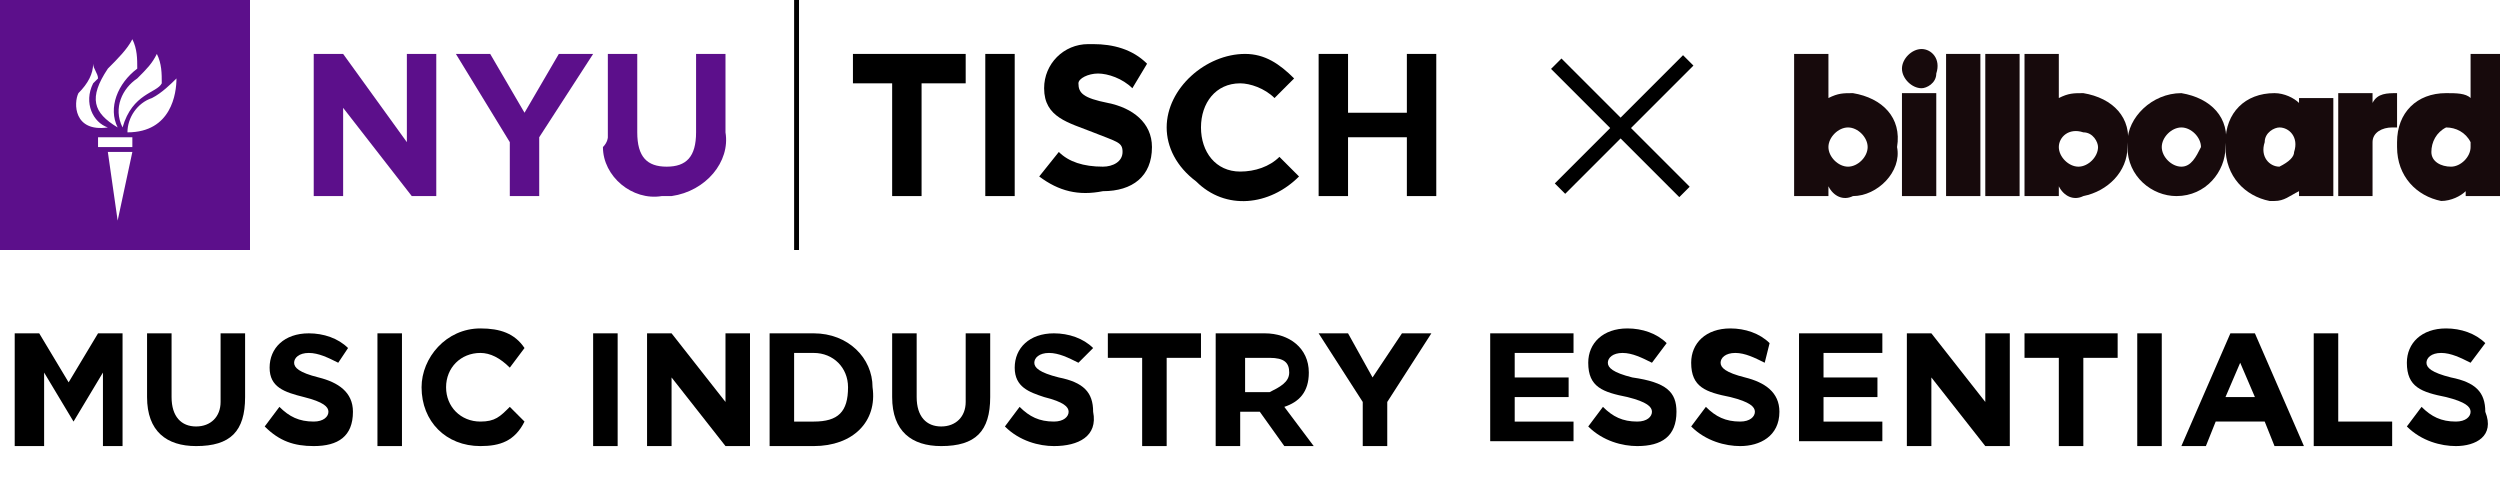 <?xml version="1.0" encoding="utf-8"?>
<!-- Generator: Adobe Illustrator 28.2.0, SVG Export Plug-In . SVG Version: 6.00 Build 0)  -->
<svg version="1.1" id="Capa_1" xmlns="http://www.w3.org/2000/svg" xmlns:xlink="http://www.w3.org/1999/xlink" x="0px" y="0px"
	 viewBox="0 0 51 10" style="enable-background:new 0 0 51 10;" xml:space="preserve">
<style type="text/css">
	.st0{fill:#5C0F8B;}
	.st1{enable-background:new    ;}
	.st2{fill:#170A0C;}
</style>
<polygon points="18.2,1.7 17.4,1.7 17.4,1.1 19.7,1.1 19.7,1.7 18.8,1.7 18.8,4 18.2,4 "/>
<rect x="20.1" y="1.1" width="0.6" height="2.9"/>
<path d="M21.2,3.6l0.4-0.5c0.2,0.2,0.5,0.3,0.9,0.3c0.2,0,0.4-0.1,0.4-0.3l0,0c0-0.2-0.1-0.2-0.6-0.4s-1-0.3-1-0.9l0,0
	c0-0.5,0.4-0.9,0.9-0.9c0,0,0,0,0.1,0c0.4,0,0.8,0.1,1.1,0.4l-0.3,0.5c-0.2-0.2-0.5-0.3-0.7-0.3c-0.2,0-0.4,0.1-0.4,0.2l0,0
	c0,0.2,0.1,0.3,0.6,0.4s0.9,0.4,0.9,0.9l0,0c0,0.6-0.4,0.9-1,0.9C22,4,21.6,3.9,21.2,3.6"/>
<path d="M23.8,2.6L23.8,2.6c0-0.8,0.8-1.5,1.6-1.5c0.4,0,0.7,0.2,1,0.5L26,2c-0.2-0.2-0.5-0.3-0.7-0.3c-0.5,0-0.8,0.4-0.8,0.9
	c0,0,0,0,0,0l0,0c0,0.5,0.3,0.9,0.8,0.9c0,0,0,0,0,0c0.3,0,0.6-0.1,0.8-0.3l0.4,0.4c-0.6,0.6-1.5,0.7-2.1,0.1
	C24,3.4,23.8,3,23.8,2.6"/>
<polygon points="26.9,1.1 27.5,1.1 27.5,2.3 28.7,2.3 28.7,1.1 29.3,1.1 29.3,4 28.7,4 28.7,2.8 27.5,2.8 27.5,4 26.9,4 "/>
<rect x="16.2" width="0.1" height="5.1"/>
<polygon class="st0" points="6.4,1.1 7,1.1 8.3,2.9 8.3,1.1 8.9,1.1 8.9,4 8.4,4 7,2.2 7,4 6.4,4 "/>
<polygon class="st0" points="10.4,2.9 9.3,1.1 10,1.1 10.7,2.3 11.4,1.1 12.1,1.1 11,2.8 11,4 10.4,4 "/>
<path class="st0" d="M12.4,2.8V1.1H13v1.6c0,0.5,0.2,0.7,0.6,0.7s0.6-0.2,0.6-0.7V1.1h0.6v1.6c0.1,0.6-0.4,1.2-1.1,1.3
	c-0.1,0-0.1,0-0.2,0c-0.6,0.1-1.2-0.4-1.2-1C12.4,2.9,12.4,2.8,12.4,2.8"/>
<path class="st0" d="M5.1,5.1H0V0h5.1V5.1z M2.4,4.5C2.4,4.5,2.4,4.5,2.4,4.5l0.3-1.4H2.2L2.4,4.5z M2.8,2.8H2V3h0.7V2.8z M2.6,2.7
	c0.9,0,1-0.8,1-1.1l0,0C3.5,1.7,3.3,1.9,3.1,2C2.8,2.1,2.6,2.4,2.6,2.7L2.6,2.7 M2.5,2.6c0.2-0.7,0.7-0.7,0.8-0.9
	c0-0.2,0-0.4-0.1-0.6l0,0C3.1,1.3,3,1.4,2.8,1.6C2.5,1.8,2.3,2.2,2.5,2.6L2.5,2.6 M2.4,2.6c-0.2-0.4,0-0.9,0.4-1.2l0,0
	c0-0.2,0-0.4-0.1-0.6l0,0C2.6,1,2.4,1.2,2.2,1.4C1.8,2,1.9,2.3,2.4,2.6L2.4,2.6 M2.2,2.6C1.9,2.5,1.7,2.1,1.9,1.7
	C1.9,1.7,2,1.6,2,1.6l0,0c0-0.1-0.1-0.2-0.1-0.3l0,0c0,0.2-0.1,0.4-0.3,0.6C1.5,2.1,1.5,2.7,2.2,2.6L2.2,2.6"/>
<g class="st1">
	<path d="M2.1,9.1V7.6l-0.6,1h0l-0.6-1v1.5H0.3V6.8h0.5l0.6,1l0.6-1h0.5v2.3H2.1z"/>
	<path d="M4,9.1c-0.6,0-1-0.3-1-1V6.8h0.5v1.3c0,0.4,0.2,0.6,0.5,0.6s0.5-0.2,0.5-0.5V6.8H5v1.3C5,8.8,4.7,9.1,4,9.1z"/>
	<path d="M6.4,9.1C6,9.1,5.7,9,5.4,8.7l0.3-0.4c0.2,0.2,0.4,0.3,0.7,0.3c0.2,0,0.3-0.1,0.3-0.2v0c0-0.1-0.1-0.2-0.5-0.3
		C5.8,8,5.5,7.9,5.5,7.5v0c0-0.4,0.3-0.7,0.8-0.7c0.3,0,0.6,0.1,0.8,0.3L6.9,7.4C6.7,7.3,6.5,7.2,6.3,7.2C6.1,7.2,6,7.3,6,7.4v0
		c0,0.1,0.1,0.2,0.5,0.3C6.9,7.8,7.2,8,7.2,8.4v0C7.2,8.9,6.9,9.1,6.4,9.1z"/>
	<path d="M7.7,9.1V6.8h0.5v2.3H7.7z"/>
	<path d="M9.8,9.1c-0.7,0-1.2-0.5-1.2-1.2v0c0-0.6,0.5-1.2,1.2-1.2c0.4,0,0.7,0.1,0.9,0.4l-0.3,0.4C10.2,7.3,10,7.2,9.8,7.2
		c-0.4,0-0.7,0.3-0.7,0.7v0c0,0.4,0.3,0.7,0.7,0.7c0.3,0,0.4-0.1,0.6-0.3l0.3,0.3C10.5,9,10.2,9.1,9.8,9.1z"/>
	<path d="M12.1,9.1V6.8h0.5v2.3H12.1z"/>
	<path d="M14.8,9.1l-1.1-1.4v1.4h-0.5V6.8h0.5l1.1,1.4V6.8h0.5v2.3H14.8z"/>
	<path d="M16.6,9.1h-0.9V6.8h0.9c0.7,0,1.2,0.5,1.2,1.1v0C17.9,8.6,17.4,9.1,16.6,9.1z M17.3,7.9c0-0.4-0.3-0.7-0.7-0.7h-0.4v1.4
		h0.4C17.1,8.6,17.3,8.4,17.3,7.9L17.3,7.9z"/>
	<path d="M19.2,9.1c-0.6,0-1-0.3-1-1V6.8h0.5v1.3c0,0.4,0.2,0.6,0.5,0.6s0.5-0.2,0.5-0.5V6.8h0.5v1.3C20.2,8.8,19.9,9.1,19.2,9.1z"
		/>
</g>
<g class="st1">
	<path d="M21.5,9.1c-0.3,0-0.7-0.1-1-0.4l0.3-0.4c0.2,0.2,0.4,0.3,0.7,0.3c0.2,0,0.3-0.1,0.3-0.2v0c0-0.1-0.1-0.2-0.5-0.3
		C21,8,20.7,7.9,20.7,7.5v0c0-0.4,0.3-0.7,0.8-0.7c0.3,0,0.6,0.1,0.8,0.3L22,7.4c-0.2-0.1-0.4-0.2-0.6-0.2c-0.2,0-0.3,0.1-0.3,0.2v0
		c0,0.1,0.1,0.2,0.5,0.3c0.5,0.1,0.7,0.3,0.7,0.7v0C22.4,8.9,22,9.1,21.5,9.1z"/>
</g>
<g class="st1">
	<path d="M23.8,7.3v1.8h-0.5V7.3h-0.7V6.8h1.9v0.5H23.8z"/>
</g>
<g class="st1">
	<path d="M26.2,9.1l-0.5-0.7h-0.4v0.7h-0.5V6.8h1c0.5,0,0.9,0.3,0.9,0.8v0c0,0.4-0.2,0.6-0.5,0.7l0.6,0.8H26.2z M26.3,7.6
		c0-0.2-0.1-0.3-0.4-0.3h-0.5v0.7h0.5C26.1,7.9,26.3,7.8,26.3,7.6L26.3,7.6z"/>
</g>
<g class="st1">
	<path d="M28.3,8.2v0.9h-0.5V8.2l-0.9-1.4h0.6L28,7.7l0.6-0.9h0.6L28.3,8.2z"/>
	<path d="M30.4,9.1V6.8h1.7v0.4h-1.2v0.5H32v0.4h-1.1v0.5h1.2v0.4H30.4z"/>
</g>
<g class="st1">
	<path d="M33.4,9.1c-0.3,0-0.7-0.1-1-0.4l0.3-0.4c0.2,0.2,0.4,0.3,0.7,0.3c0.2,0,0.3-0.1,0.3-0.2v0c0-0.1-0.1-0.2-0.5-0.3
		c-0.5-0.1-0.8-0.2-0.8-0.7v0c0-0.4,0.3-0.7,0.8-0.7c0.3,0,0.6,0.1,0.8,0.3l-0.3,0.4c-0.2-0.1-0.4-0.2-0.6-0.2
		c-0.2,0-0.3,0.1-0.3,0.2v0c0,0.1,0.1,0.2,0.5,0.3C34,7.8,34.2,8,34.2,8.4v0C34.2,8.9,33.9,9.1,33.4,9.1z"/>
</g>
<g class="st1">
	<path d="M35.5,9.1c-0.3,0-0.7-0.1-1-0.4l0.3-0.4c0.2,0.2,0.4,0.3,0.7,0.3c0.2,0,0.3-0.1,0.3-0.2v0c0-0.1-0.1-0.2-0.5-0.3
		c-0.5-0.1-0.8-0.2-0.8-0.7v0c0-0.4,0.3-0.7,0.8-0.7c0.3,0,0.6,0.1,0.8,0.3L36,7.4c-0.2-0.1-0.4-0.2-0.6-0.2c-0.2,0-0.3,0.1-0.3,0.2
		v0c0,0.1,0.1,0.2,0.5,0.3C36,7.8,36.3,8,36.3,8.4v0C36.3,8.9,35.9,9.1,35.5,9.1z"/>
	<path d="M36.7,9.1V6.8h1.7v0.4h-1.2v0.5h1.1v0.4h-1.1v0.5h1.2v0.4H36.7z"/>
	<path d="M40.5,9.1l-1.1-1.4v1.4h-0.5V6.8h0.5l1.1,1.4V6.8h0.5v2.3H40.5z"/>
	<path d="M42.5,7.3v1.8H42V7.3h-0.7V6.8h1.9v0.5H42.5z"/>
	<path d="M43.6,9.1V6.8h0.5v2.3H43.6z"/>
	<path d="M46.4,9.1l-0.2-0.5h-1L45,9.1h-0.5l1-2.3h0.5l1,2.3H46.4z M45.7,7.4l-0.3,0.7H46L45.7,7.4z"/>
	<path d="M47.2,9.1V6.8h0.5v1.8h1.1v0.5H47.2z"/>
	<path d="M50.1,9.1c-0.3,0-0.7-0.1-1-0.4l0.3-0.4c0.2,0.2,0.4,0.3,0.7,0.3c0.2,0,0.3-0.1,0.3-0.2v0c0-0.1-0.1-0.2-0.5-0.3
		c-0.5-0.1-0.8-0.2-0.8-0.7v0c0-0.4,0.3-0.7,0.8-0.7c0.3,0,0.6,0.1,0.8,0.3l-0.3,0.4c-0.2-0.1-0.4-0.2-0.6-0.2s-0.3,0.1-0.3,0.2v0
		c0,0.1,0.1,0.2,0.5,0.3c0.5,0.1,0.7,0.3,0.7,0.7v0C50.9,8.9,50.5,9.1,50.1,9.1z"/>
</g>
<rect x="38.8" y="1.9" class="st2" width="0.7" height="2.1"/>
<rect x="39.7" y="1.1" class="st2" width="0.7" height="2.9"/>
<rect x="40.5" y="1.1" class="st2" width="0.7" height="2.9"/>
<path class="st2" d="M47.7,1.9h0.7v0.2c0.1-0.2,0.3-0.2,0.5-0.2v0.7h-0.1c-0.2,0-0.4,0.1-0.4,0.3c0,0,0,0.1,0,0.1v1h-0.7V1.9z"/>
<path class="st2" d="M38.8,1.4c0-0.2,0.2-0.4,0.4-0.4c0,0,0,0,0,0c0.2,0,0.4,0.2,0.3,0.5c0,0.2-0.2,0.3-0.3,0.3
	C39,1.8,38.8,1.6,38.8,1.4C38.8,1.4,38.8,1.4,38.8,1.4"/>
<path class="st2" d="M46.5,3.4c-0.2,0-0.4-0.2-0.3-0.5c0-0.2,0.2-0.3,0.3-0.3c0.2,0,0.4,0.2,0.3,0.5C46.8,3.2,46.7,3.3,46.5,3.4
	 M47.6,2h-0.7v0.1c-0.1-0.1-0.3-0.2-0.5-0.2c-0.6,0-1,0.4-1,1c0,0,0,0.1,0,0.1c0,0.6,0.4,1,0.9,1.1c0,0,0,0,0.1,0
	c0.2,0,0.3-0.1,0.5-0.2V4h0.7L47.6,2L47.6,2z"/>
<path class="st2" d="M50,3.4c-0.2,0-0.4-0.1-0.4-0.3c0,0,0,0,0,0c0-0.2,0.1-0.4,0.3-0.5c0.2,0,0.4,0.1,0.5,0.3c0,0,0,0.1,0,0.1
	C50.4,3.2,50.2,3.4,50,3.4C50,3.4,50,3.4,50,3.4 M50.4,1.1v0.9c-0.1-0.1-0.3-0.1-0.5-0.1c-0.6,0-1,0.4-1,1c0,0,0,0,0,0.1
	c0,0.6,0.4,1,0.9,1.1c0,0,0,0,0,0c0.2,0,0.4-0.1,0.5-0.2V4H51V1.1L50.4,1.1z"/>
<path class="st2" d="M42.4,3.4C42.2,3.4,42,3.2,42,3c0-0.2,0.2-0.4,0.5-0.3c0.2,0,0.3,0.2,0.3,0.3C42.8,3.2,42.6,3.4,42.4,3.4
	L42.4,3.4 M42.5,1.9c-0.2,0-0.3,0-0.5,0.1V1.1h-0.7V4H42V3.8C42.1,4,42.3,4.1,42.5,4c0.5-0.1,0.9-0.5,0.9-1
	C43.5,2.4,43.1,2,42.5,1.9C42.5,1.9,42.5,1.9,42.5,1.9"/>
<path class="st2" d="M37.7,3.4c-0.2,0-0.4-0.2-0.4-0.4c0-0.2,0.2-0.4,0.4-0.4c0.2,0,0.4,0.2,0.4,0.4C38.1,3.2,37.9,3.4,37.7,3.4
	C37.7,3.4,37.7,3.4,37.7,3.4 M37.8,1.9c-0.2,0-0.3,0-0.5,0.1V1.1h-0.7V4h0.7V3.8C37.4,4,37.6,4.1,37.8,4c0.5,0,1-0.5,0.9-1
	C38.8,2.4,38.4,2,37.8,1.9C37.8,1.9,37.8,1.9,37.8,1.9"/>
<path class="st2" d="M44.5,3.4c-0.2,0-0.4-0.2-0.4-0.4c0,0,0,0,0,0c0-0.2,0.2-0.4,0.4-0.4c0,0,0,0,0,0c0.2,0,0.4,0.2,0.4,0.4
	C44.8,3.2,44.7,3.4,44.5,3.4 M44.5,1.9c-0.6,0-1.1,0.5-1.1,1c0,0,0,0,0,0.1c0,0.6,0.5,1,1,1c0.6,0,1-0.5,1-1
	C45.5,2.4,45.1,2,44.5,1.9"/>
<rect x="32.9" y="0.7" transform="matrix(0.707 -0.707 0.707 0.707 7.886 24.171)" width="0.3" height="3.7"/>
<rect x="31.3" y="2.4" transform="matrix(0.707 -0.707 0.707 0.707 7.892 24.174)" width="3.7" height="0.3"/>
</svg>
